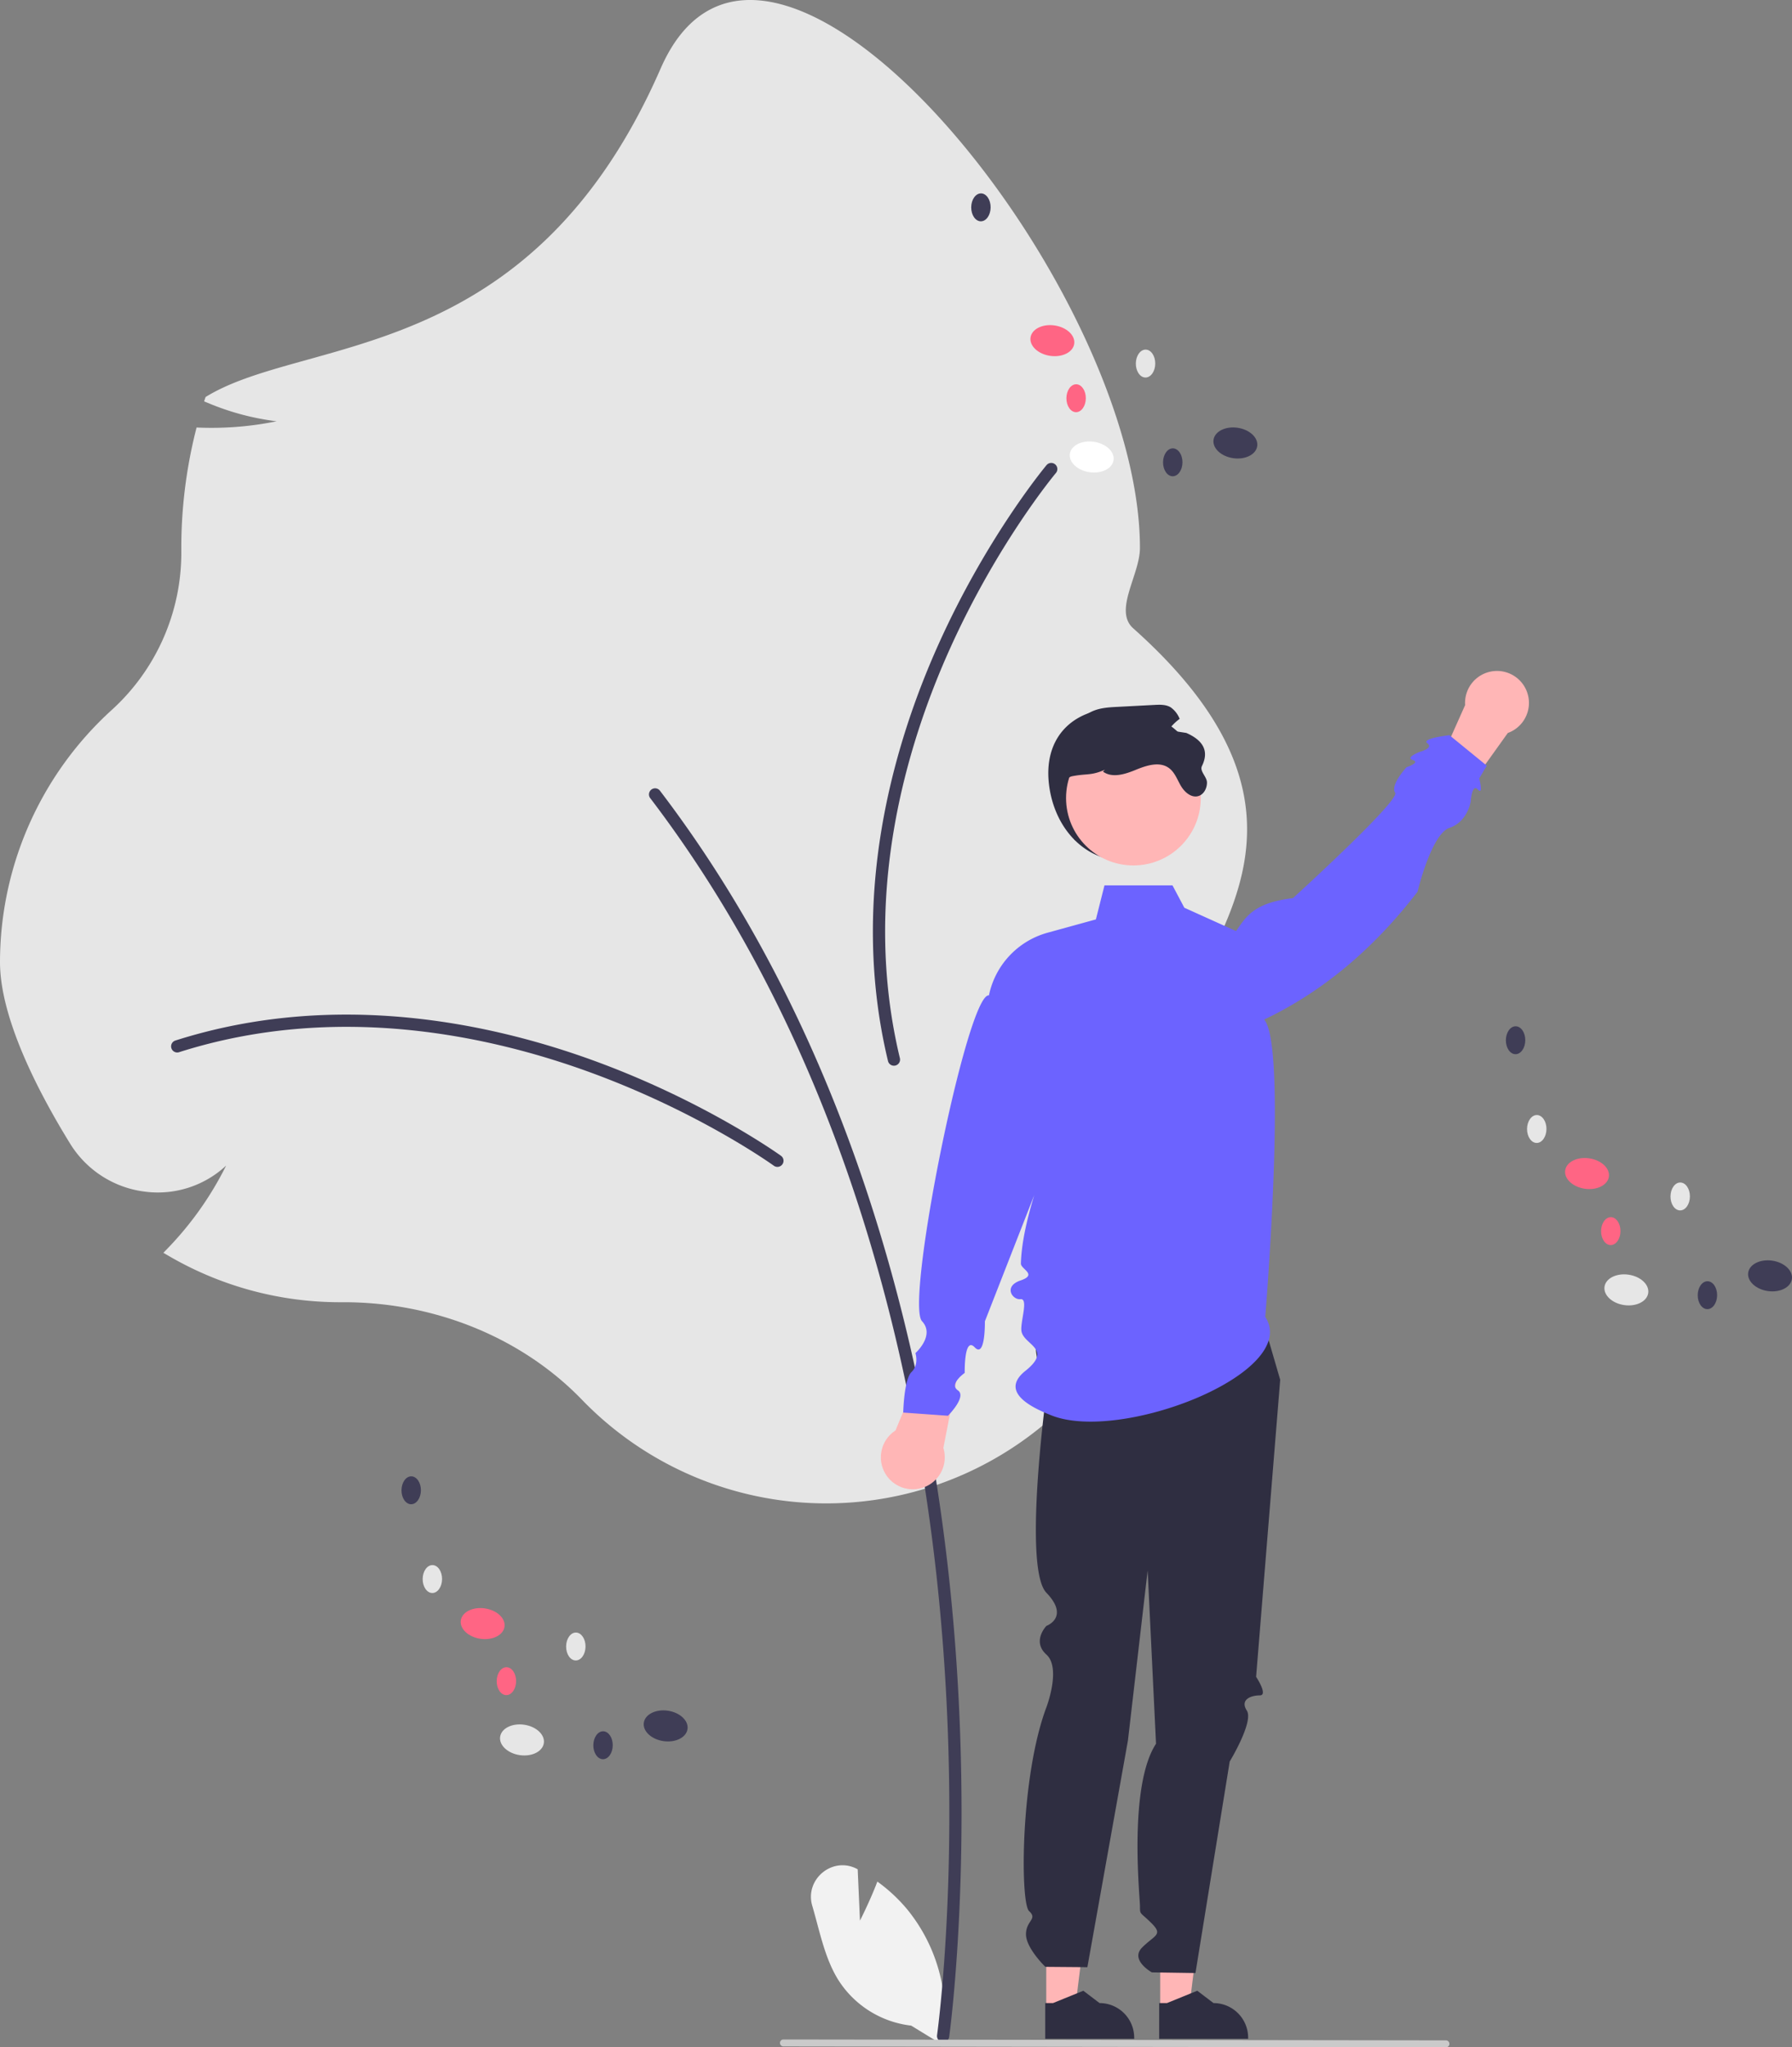 <svg data-name="Layer 1" xmlns="http://www.w3.org/2000/svg" width="613.353" height="700.561"><rect width="100%" height="100%" fill="#808080" stroke="none"/><path d="M294.343 657.212l-.781-17.576-.244-.129c-8.376-4.395-17.976 3.561-15.3 12.634 2.517 8.537 4.208 17.74 8.815 25.212a34.144 34.144 0 0025.039 15.778l10.642 6.516a57.215 57.215 0 00-12.06-46.364 55.267 55.267 0 00-10.157-9.437c-2.549 6.72-5.954 13.366-5.954 13.366z" fill="#f2f2f2"/><path d="M199.067 478.844c-20.488-21.129-50.177-33.247-81.456-33.247l-1.207.004a116.315 116.315 0 01-58.635-15.835l-1.852-1.08 1.491-1.536a113.373 113.373 0 0019.993-28.307 34.282 34.282 0 01-27.667 8.938 35.104 35.104 0 01-25.77-16.506C13.03 373.537 0 348.37 0 329.195a116.669 116.669 0 0138.063-86.091 72.651 72.651 0 0024-54.172l-.006-1.452a164.774 164.774 0 014.89-39.873l.33-1.317 1.356.047a111.391 111.391 0 0026.046-2.182 87.918 87.918 0 01-23.359-6.213l-1.458-.59.495-1.493c34.101-21.114 111.077-10.18 155.757-112.404C262.342-59.434 390.17 97.036 390.17 187.48c0 9.228-9.133 21.424-2.296 27.524 73.91 65.938 22.913 108.28 6.834 150.885-3.814 10.109 4.457 21.206 4.457 32.142 0 1.856-.047 3.772-.14 5.694l-.143 2.955-2.464-1.64a81.626 81.626 0 01-13.48-11.057 71.135 71.135 0 01-2.256 61.412c-7.746 14.62-15.24 25.085-22.272 31.105a116.29 116.29 0 01-159.343-7.656z" fill="#e6e6e6"/><path d="M322.808 698.78a2.093 2.093 0 002.07-1.799c.089-.625 8.8-63.454.976-146.956-7.225-77.116-30.429-188.19-99.939-279.415a2.094 2.094 0 10-3.33 2.538c68.91 90.436 91.926 200.696 99.1 277.268 7.78 83.016-.864 145.355-.952 145.975a2.095 2.095 0 002.075 2.389z" fill="#3f3d56"/><path d="M266.084 399.286a2.093 2.093 0 001.232-3.787c-.252-.183-25.68-18.506-63.696-32.425-35.143-12.866-88.582-24.53-143.597-7.02a2.093 2.093 0 101.27 3.989c53.887-17.15 106.358-5.679 140.887 6.963 37.473 13.72 62.427 31.7 62.675 31.88a2.085 2.085 0 001.229.4zm95.812-238.633a2.093 2.093 0 00-3.688-1.502c-.201.239-20.307 24.282-36.928 61.197-15.364 34.124-30.845 86.585-17.343 142.718a2.093 2.093 0 104.07-.979c-13.224-54.983 1.995-106.491 17.09-140.02 16.384-36.388 36.114-59.982 36.312-60.217a2.085 2.085 0 00.487-1.197z" fill="#3f3d56"/><path d="M359.063 268.597c1.766 14.25 11.64 26 26 26a26 26 0 0026-26c0-14.359-11.702-24.672-26-26-15.171-1.408-28.268 7.705-26 26z" fill="#2f2e41"/><path fill="#ffb6b6" d="M397.105 687.328l9.901-.001 4.71-38.19-14.613.001.002 38.19z"/><path d="M396.757 697.656h30.447v-.386a11.851 11.851 0 00-11.85-11.85h-.002l-5.561-4.22-10.377 4.22h-2.658z" fill="#2f2e41"/><path fill="#ffb6b6" d="M358.105 687.328l9.901-.001 4.71-38.19-14.613.001.002 38.19z"/><path d="M357.757 697.656h30.447v-.386a11.851 11.851 0 00-11.85-11.85h-.002l-5.561-4.22-10.377 4.22h-2.658zm73.42-249.519l7 24-8.246 101.645s4.246 6.355 1.246 6.355-6.847 1.41-4.423 5.204-5.86 17.421-5.86 17.421l-11.717 72.375-14.93-.22s-7.59-4.23-3.33-8.505 7.26-4.275 3.26-8.275-4-2.796-4-5.898-4.008-41.016 5.496-55.559l-2.863-59.295-6.745 58.161-13.888 77.59-14.382-.118s-6.642-6.402-6.63-11.142 4.104-5.133 1.058-7.936-3.046-45.866 5.954-69.803c0 0 5.091-13.374-.011-17.957s-.007-9.826-.007-9.826 8.082-2.922-.007-11.34-.044-67.948-.044-67.948-8.842-24.031.113-33.48 72.956 4.55 72.956 4.55z" fill="#2f2e41"/><path d="M306.503 489.486l12.489-30.182 9.84 5.467-5.943 30.703a10.935 10.935 0 11-16.386-5.988zm209.574-238.67l-19.004 26.567-8.345-7.554 12.745-28.558a10.935 10.935 0 1114.604 9.545z" fill="#ffb6b6"/><path d="M433.063 450.597c12.326 19.119-49.631 43.38-73.405 33.64-4.162-1.705-18.482-7.339-8.694-15.15s-1.135-8.909-1.393-13.993c-.173-3.4 2.46-10.856-.287-10.536s-5.96-4.381.02-6.404.065-3.868.117-5.788c.572-20.956 16.65-54.287 16.65-54.287l-28.97 74.057s.213 12.812-3.481 8.897-3.426 8.756-3.426 8.756-5.494 3.834-2.335 5.968-3.4 8.694-3.4 8.694l-15.307-1.094s.24-11.37 2.853-13.885 1.33-6.471 1.33-6.471 6.804-6.024 2.242-10.915c-5.867-6.29 15.525-112.53 22.907-111.477a28.12 28.12 0 0120.08-21.452l16.532-4.552 2.936-11.647h23.278l4.055 7.653 17.698 7.986c3.334-4.703 5.825-9.66 19.475-11.266 0 0 36.783-33.467 34.987-36.08s3.906-8.731 3.906-8.731 4.87-1.594 2.122-2.445 2.446-2.818 2.446-2.818 4.81-1.264 2.541-2.928 7.572-2.758 7.572-2.758l12.767 10.417-2.58 4.375s1.573 5.958-.48 3.783-2.44 4.137-2.44 4.137-1.05 6.912-7.267 8.995-10.934 21.866-10.934 21.866c-14.664 19.067-31.97 33.942-52.48 43.733 7.993 9.175.365 101.72.365 101.72z" fill="#6c63ff"/><circle cx="387.937" cy="273.086" r="23.056" fill="#ffb6b6"/><path d="M364.063 275.597c.73 5.01 5 12 4 12s-8.11-20.653-1-22c5.157-.976 6.31-.12 11.13-2.21l-.68.64c3.19 2.32 7.63.89 11.27-.62 3.65-1.5 8.08-2.93 11.28-.62 2.01 1.45 2.86 3.97 4.11 6.11 1.25 2.15 3.56 4.18 5.94 3.52 1.91-.53 3.01-2.67 3-4.65s-2.588-3.863-1.72-5.64c2.573-5.264.26-8.852-5.35-11.33q-3.06-.465-6.12-.95a17.358 17.358 0 013.84-3.86 8.774 8.774 0 00-3.1-3.97c-1.63-.97-3.65-.9-5.54-.8l-12.65.66c-3.12.16-6.35.35-9.14 1.78-3.48 1.79-5.76 5.28-7.42 8.83-3.72 7.98-3.13 14.4-1.85 23.11z" fill="#2f2e41"/><path d="M268.152 700.254l226.75.307a1.19 1.19 0 100-2.381l-226.75-.307a1.19 1.19 0 000 2.38z" fill="#cacaca"/><ellipse cx="471.988" cy="695.094" rx="5.257" ry="7.557" transform="rotate(-81.722 267.687 814.78)" fill="#e6e6e6"/><ellipse cx="521.16" cy="690.296" rx="5.257" ry="7.557" transform="rotate(-81.722 316.859 809.981)" fill="#3f3d56"/><ellipse cx="458.524" cy="655.286" rx="5.257" ry="7.557" transform="rotate(-81.722 254.223 774.971)" fill="#ff6584"/><ellipse cx="441.313" cy="640.043" rx="4.776" ry="3.322" transform="rotate(-89.567 244.413 737.958)" fill="#e6e6e6"/><ellipse cx="434.067" cy="609.671" rx="4.776" ry="3.322" transform="rotate(-89.567 237.167 707.587)" fill="#3f3d56"/><ellipse cx="490.412" cy="663.123" rx="4.776" ry="3.322" transform="rotate(-89.567 293.513 761.039)" fill="#e6e6e6"/><ellipse cx="466.651" cy="674.987" rx="4.776" ry="3.322" transform="rotate(-89.567 269.75 772.903)" fill="#ff6584"/><ellipse cx="499.728" cy="696.915" rx="4.776" ry="3.322" transform="rotate(-89.567 302.828 794.83)" fill="#3f3d56"/><ellipse cx="849.988" cy="541.094" rx="5.257" ry="7.557" transform="rotate(-81.722 645.687 660.78)" fill="#e6e6e6"/><ellipse cx="899.16" cy="536.296" rx="5.257" ry="7.557" transform="rotate(-81.722 694.859 655.981)" fill="#3f3d56"/><ellipse cx="836.524" cy="501.286" rx="5.257" ry="7.557" transform="rotate(-81.722 632.222 620.972)" fill="#ff6584"/><ellipse cx="819.313" cy="486.043" rx="4.776" ry="3.322" transform="rotate(-89.567 622.413 583.958)" fill="#e6e6e6"/><ellipse cx="812.067" cy="455.671" rx="4.776" ry="3.322" transform="rotate(-89.567 615.167 553.587)" fill="#3f3d56"/><ellipse cx="868.412" cy="509.123" rx="4.776" ry="3.322" transform="rotate(-89.567 671.513 607.039)" fill="#e6e6e6"/><ellipse cx="844.651" cy="520.987" rx="4.776" ry="3.322" transform="rotate(-89.567 647.75 618.903)" fill="#ff6584"/><ellipse cx="877.728" cy="542.915" rx="4.776" ry="3.322" transform="rotate(-89.567 680.828 640.83)" fill="#3f3d56"/><ellipse cx="666.988" cy="256.094" rx="5.257" ry="7.557" transform="rotate(-81.722 462.687 375.78)" fill="#fff"/><ellipse cx="716.16" cy="251.296" rx="5.257" ry="7.557" transform="rotate(-81.722 511.859 370.981)" fill="#3f3d56"/><ellipse cx="653.524" cy="216.286" rx="5.257" ry="7.557" transform="rotate(-81.722 449.223 335.971)" fill="#ff6584"/><ellipse cx="636.313" cy="201.043" rx="4.776" ry="3.322" transform="rotate(-89.567 439.413 298.958)" fill="#e6e6e6"/><ellipse cx="629.067" cy="170.671" rx="4.776" ry="3.322" transform="rotate(-89.567 432.167 268.587)" fill="#3f3d56"/><ellipse cx="685.412" cy="224.123" rx="4.776" ry="3.322" transform="rotate(-89.567 488.513 322.039)" fill="#e6e6e6"/><ellipse cx="661.651" cy="235.987" rx="4.776" ry="3.322" transform="rotate(-89.567 464.75 333.903)" fill="#ff6584"/><ellipse cx="694.728" cy="257.915" rx="4.776" ry="3.322" transform="rotate(-89.567 497.828 355.83)" fill="#3f3d56"/></svg>